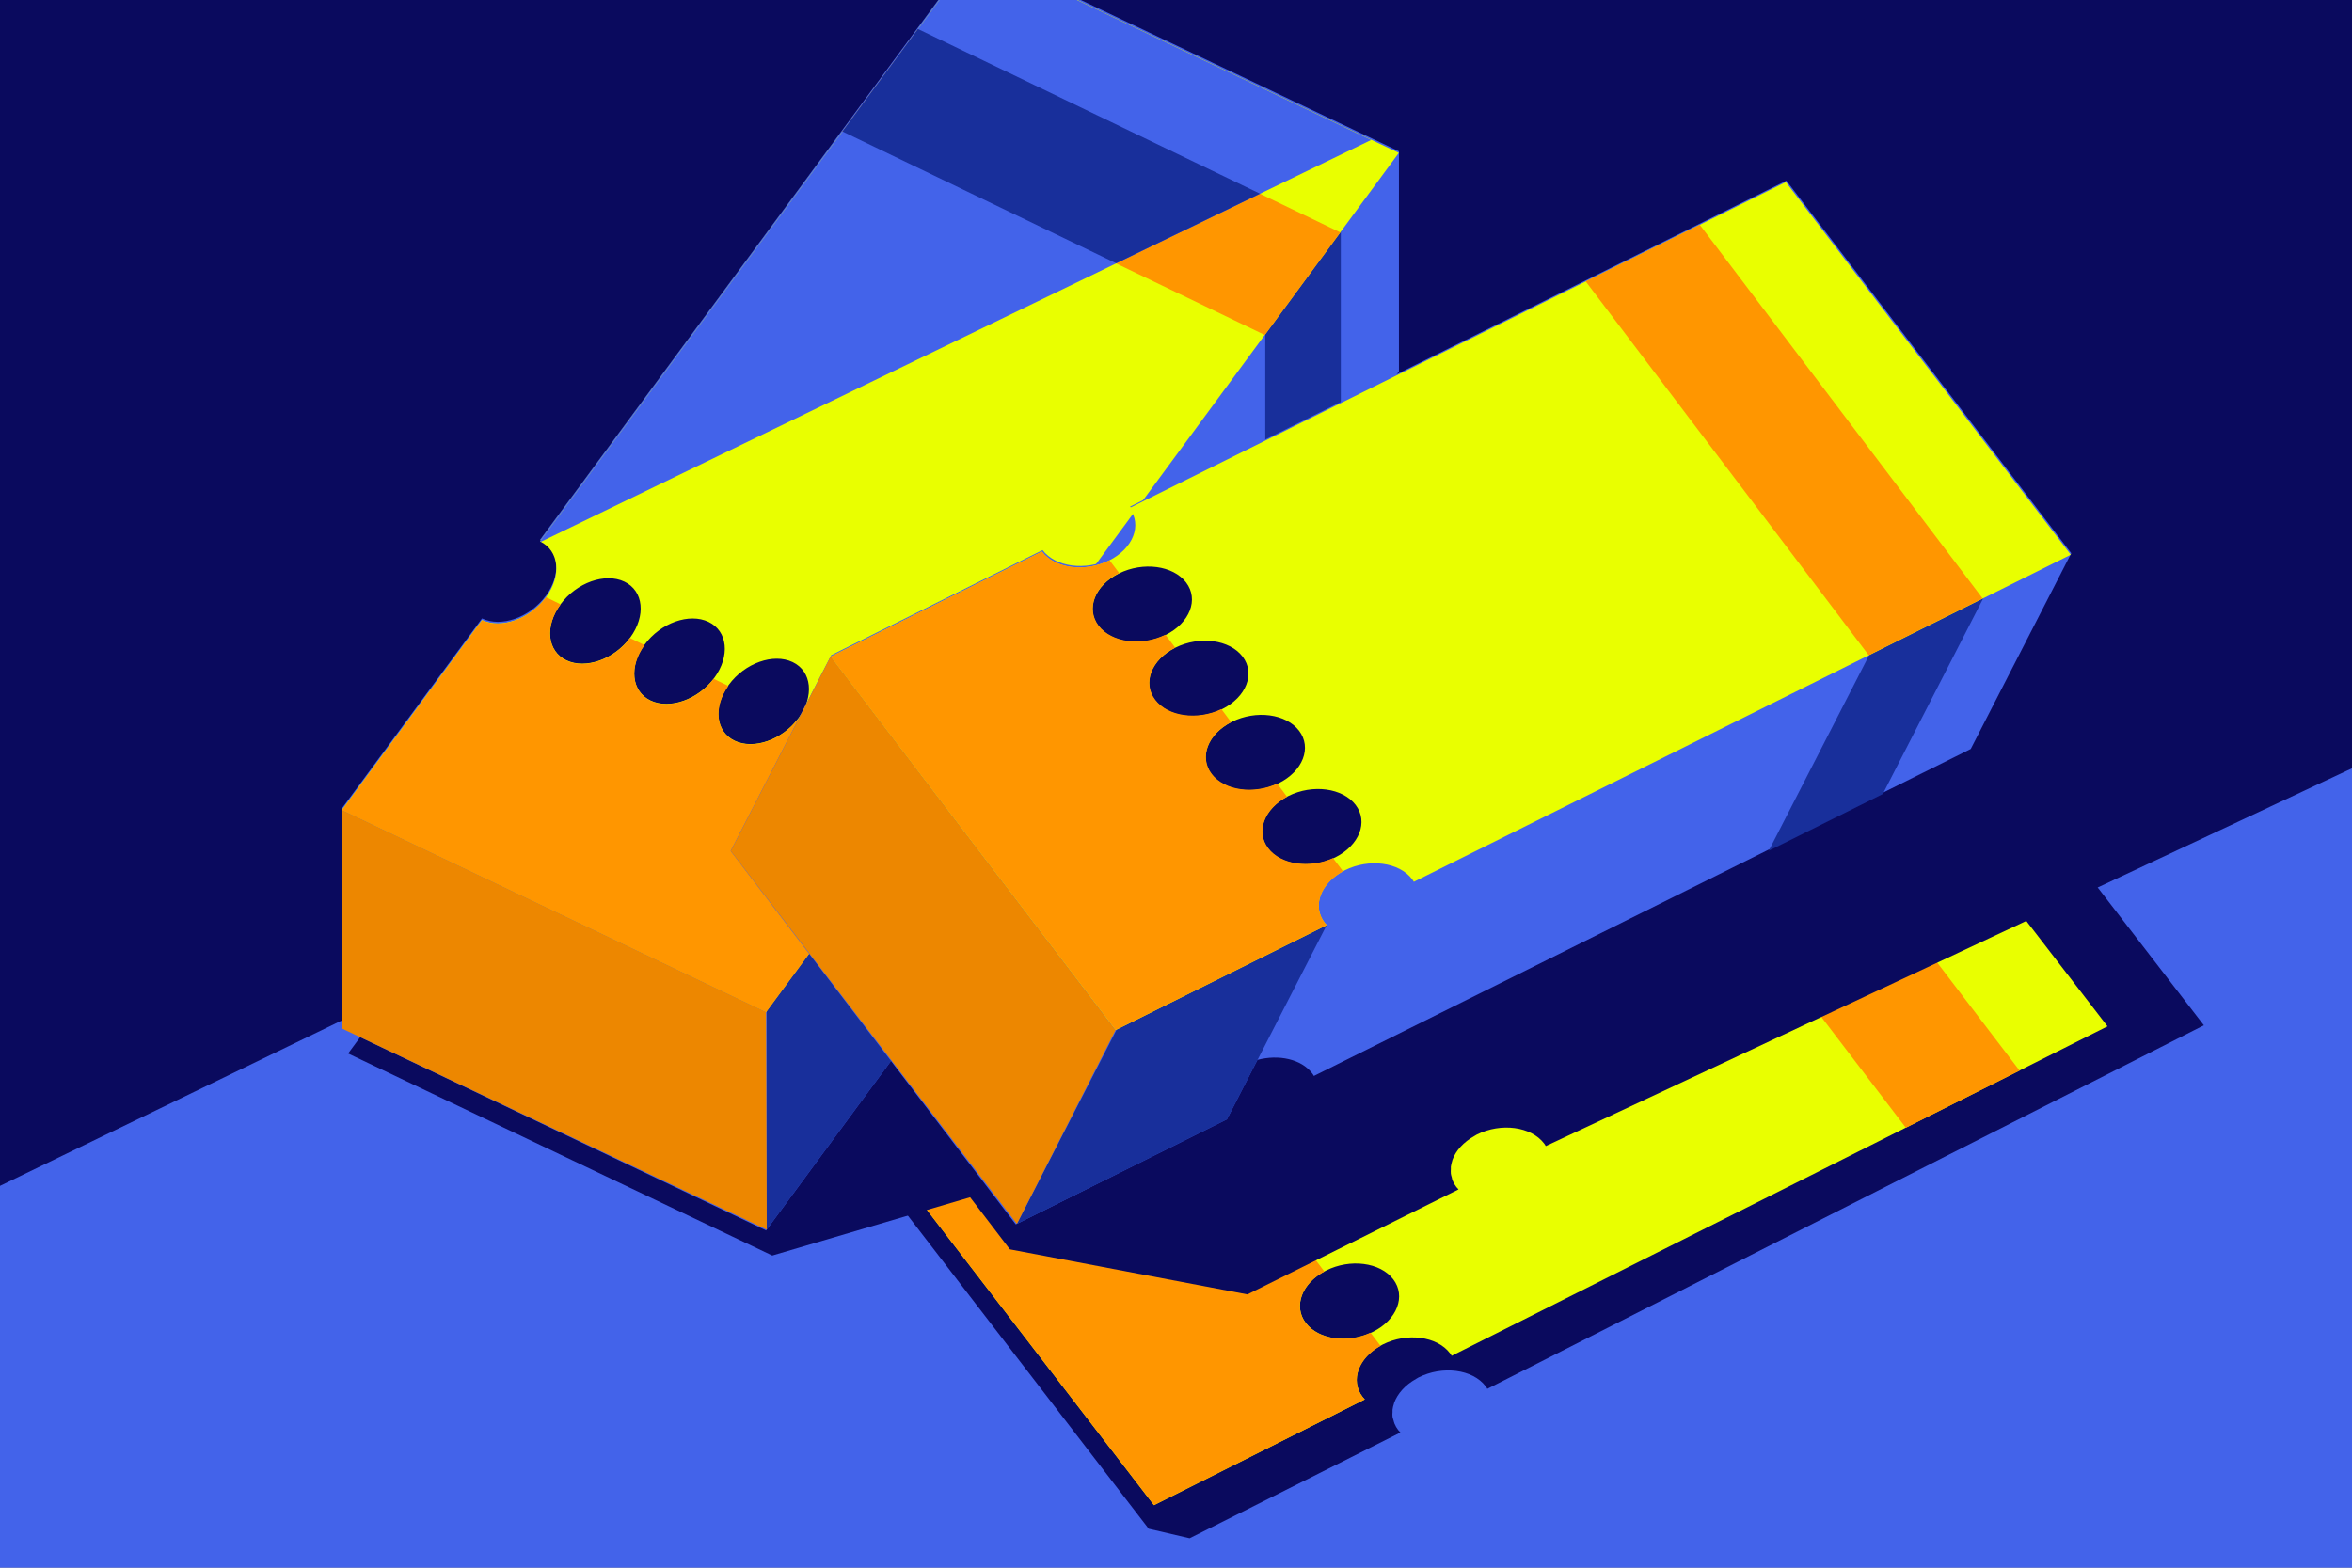 <svg width="240" height="160" viewBox="0 0 240 160" fill="none" xmlns="http://www.w3.org/2000/svg">
<rect x="0" y="0" width="240" height="160" fill="#808080" stroke="none"/>
<g clip-path="url(#clip0_51031_18307)">
<path d="M240 0H0V160H240V0Z" fill="#4363EA"/>
<path d="M0 121.032L240 4.836V0H0V121.032Z" fill="#0A0A5E"/>
<path d="M195.69 66.721L195.433 66.85L185.303 69.224L119.951 101.895C121.273 103.614 118.84 106.878 116.372 108.117C115.693 108.457 114.968 108.667 114.243 108.761C114.032 108.597 113.845 108.41 113.693 108.199L112.523 108.784C111.283 108.62 110.184 108.094 109.517 107.228L87.994 118.025L117.214 156.029L121.39 157L142.901 146.204C142.819 146.122 142.749 146.04 142.679 145.958C142.515 145.747 142.386 145.525 142.293 145.291C142.246 145.186 142.234 145.081 142.199 144.975C142.164 144.847 142.117 144.73 142.094 144.601C142.07 144.437 142.082 144.285 142.094 144.121C142.094 144.04 142.094 143.969 142.094 143.887C142.117 143.689 142.164 143.478 142.234 143.279C142.234 143.244 142.246 143.209 142.257 143.186C142.597 142.25 143.369 141.361 144.503 140.729C144.585 140.682 144.644 140.636 144.737 140.589C147.194 139.349 150.27 139.747 151.592 141.478C151.662 141.56 151.72 141.653 151.767 141.747L224.886 104.643L195.667 66.709L195.69 66.721Z" fill="#0A0A5E"/>
<path d="M185.842 66.826L118.969 100.35C120.291 102.07 119.367 104.48 116.911 105.708C114.454 106.948 111.378 106.55 110.056 104.819L88.533 115.615L117.753 153.62L139.264 142.823C139.182 142.741 139.112 142.659 139.042 142.577C137.72 140.858 138.644 138.448 141.1 137.22C143.557 135.98 146.633 136.378 147.955 138.109C148.025 138.191 148.084 138.284 148.13 138.378L215.05 104.749L185.83 66.815L185.842 66.826ZM135.31 129.675C137.767 128.435 140.843 128.833 142.165 130.564C143.487 132.284 142.563 134.693 140.106 135.922C137.65 137.162 134.573 136.764 133.252 135.033C131.93 133.313 132.854 130.904 135.31 129.675ZM129.508 122.119C131.965 120.879 135.041 121.277 136.363 123.008C137.685 124.727 136.761 127.137 134.304 128.365C131.848 129.605 128.772 129.207 127.45 127.476C126.128 125.745 127.052 123.347 129.508 122.119ZM123.707 114.563C126.163 113.323 129.239 113.72 130.561 115.452C131.883 117.183 130.959 119.581 128.503 120.809C126.046 122.037 122.97 121.651 121.648 119.92C120.326 118.2 121.25 115.791 123.707 114.563ZM117.905 107.006C120.361 105.766 123.438 106.164 124.759 107.895C126.081 109.615 125.157 112.024 122.701 113.252C120.244 114.492 117.168 114.095 115.846 112.363C114.524 110.632 115.448 108.234 117.905 107.006Z" fill="#E9FF00"/>
<path d="M140.878 137.36C138.597 138.624 137.767 140.916 139.042 142.577C139.112 142.659 139.182 142.741 139.264 142.823L117.753 153.62L88.533 115.615L110.056 104.819C111.378 106.538 114.454 106.936 116.911 105.708C116.911 105.708 116.934 105.696 116.946 105.684L117.94 107.006C117.94 107.006 117.928 107.006 117.917 107.006C115.46 108.246 114.536 110.644 115.858 112.364C117.18 114.083 120.221 114.481 122.677 113.264L123.672 114.586C121.239 115.826 120.338 118.212 121.648 119.92C122.958 121.616 125.953 122.025 128.397 120.844L129.403 122.177C127.029 123.429 126.14 125.78 127.45 127.476C128.748 129.161 131.696 129.57 134.129 128.435L135.135 129.769C132.807 131.032 131.953 133.348 133.24 135.033C134.527 136.705 137.439 137.115 139.849 136.015L140.866 137.36H140.878ZM206.078 109.264L177.069 71.224L165.454 77.05L194.475 115.101L206.09 109.264H206.078Z" fill="#FF9600"/>
<path d="M242.379 -23.324L172.658 0.41L171.453 40.952L105.984 73.377C107.306 75.108 104.849 78.36 102.381 79.588C101.703 79.927 100.978 80.126 100.252 80.22C100.042 80.056 99.866 79.869 99.703 79.658L98.533 80.243C97.293 80.079 96.193 79.541 95.527 78.676L73.957 89.402L103.048 127.511L127.285 132.108L148.831 121.394C148.761 121.312 148.679 121.23 148.609 121.148C148.445 120.938 148.316 120.715 148.223 120.481C148.176 120.376 148.164 120.271 148.141 120.166C148.106 120.037 148.059 119.92 148.047 119.791C148.024 119.627 148.047 119.475 148.047 119.312C148.047 119.23 148.047 119.16 148.047 119.078C148.07 118.879 148.129 118.668 148.187 118.469C148.187 118.434 148.199 118.399 148.211 118.376C148.55 117.44 149.334 116.563 150.468 115.931C150.55 115.884 150.609 115.838 150.702 115.791C153.17 114.563 156.235 114.972 157.557 116.703C157.627 116.797 157.686 116.879 157.732 116.972L242.39 77.295V-23.324H242.379Z" fill="#0A0A5E"/>
<path d="M125.59 -11.112L108.067 13.195L100.125 19.897L56.682 78.641C58.647 79.576 57.945 83.588 56.319 85.811C55.863 86.419 55.313 86.934 54.717 87.355C54.459 87.296 54.202 87.215 53.968 87.109L53.196 88.162C52.014 88.583 50.798 88.606 49.816 88.139L35.522 107.521L78.801 128.143L102.465 121.171L116.735 101.801C116.63 101.766 116.525 101.719 116.431 101.672C116.185 101.555 115.975 101.415 115.788 101.251C115.706 101.181 115.636 101.087 115.565 101.006C115.472 100.912 115.378 100.818 115.308 100.713C115.214 100.584 115.156 100.432 115.086 100.292C115.051 100.222 115.016 100.163 114.981 100.093C114.91 99.906 114.864 99.695 114.828 99.485C114.828 99.45 114.817 99.426 114.805 99.391C114.676 98.409 114.969 97.262 115.694 96.186C115.741 96.116 115.776 96.034 115.834 95.964C117.472 93.742 120.385 92.712 122.35 93.648C122.455 93.695 122.537 93.753 122.631 93.8L192.322 -0.877L125.602 -11.112H125.59Z" fill="#0A0A5E"/>
<path d="M99.504 -5.1L55.101 55.094C57.067 56.03 57.324 58.592 55.698 60.802C54.06 63.025 51.148 64.054 49.183 63.118L34.889 82.501V104.959L78.168 125.581L92.31 106.386L92.451 106.199V99.391C94.123 97.882 96.416 97.274 98.053 98.058C98.159 98.105 98.241 98.163 98.334 98.21L129.075 56.463L136.783 45.994L142.749 37.899V15.441L99.516 -5.123L99.504 -5.1Z" fill="#4363EA"/>
<path d="M129.109 56.591L136.771 46.181L136.818 46.122V21.465H129.109V56.591Z" fill="#182F9B"/>
<path d="M78.238 91.566V125.499L92.31 106.41L92.439 106.222V83.951L90.31 83.729L78.238 91.566Z" fill="#182F9B"/>
<path d="M52.926 66.662L60.856 54.111L94.217 70.792L87.936 83.015L52.926 66.662Z" fill="#0A0A5E"/>
<path d="M99.504 -4.936L55.101 55.258C57.067 56.194 57.324 58.755 55.698 60.966C54.06 63.188 51.148 64.218 49.183 63.282L34.889 82.664L78.168 103.286L92.439 83.916C92.334 83.881 92.228 83.834 92.135 83.787C90.17 82.852 89.912 80.29 91.538 78.079C93.176 75.856 96.088 74.827 98.053 75.763C98.159 75.81 98.241 75.868 98.334 75.915L142.737 15.604L99.504 -4.959V-4.936ZM82.953 73.997C84.59 71.774 87.503 70.745 89.468 71.681C91.433 72.616 91.69 75.178 90.064 77.389C88.427 79.611 85.514 80.641 83.549 79.705C81.584 78.769 81.327 76.207 82.953 73.997ZM74.367 69.891C76.004 67.668 78.917 66.639 80.882 67.575C82.847 68.511 83.105 71.072 81.479 73.283C79.841 75.506 76.928 76.535 74.963 75.599C72.998 74.663 72.741 72.102 74.367 69.891ZM65.781 65.785C67.419 63.563 70.331 62.533 72.296 63.469C74.261 64.405 74.519 66.967 72.893 69.177C71.255 71.4 68.343 72.429 66.377 71.493C64.412 70.558 64.155 67.996 65.781 65.785ZM57.195 61.679C58.833 59.457 61.745 58.428 63.711 59.364C65.676 60.299 65.933 62.861 64.307 65.072C62.669 67.294 59.757 68.323 57.792 67.388C55.827 66.452 55.569 63.89 57.195 61.679Z" fill="#E9FF00"/>
<path d="M91.398 78.325C89.947 80.489 90.24 82.91 92.135 83.811C92.24 83.857 92.334 83.892 92.439 83.939L78.168 103.31L34.889 82.688L49.183 63.306C51.148 64.241 54.06 63.2 55.698 60.989C55.698 60.989 55.71 60.966 55.721 60.954L57.207 61.68C57.207 61.68 57.207 61.691 57.195 61.703C55.558 63.925 55.827 66.475 57.792 67.411C59.745 68.347 62.646 67.318 64.284 65.118L65.769 65.844C64.167 68.055 64.436 70.581 66.389 71.517C68.319 72.441 71.185 71.435 72.823 69.283L74.32 70.008C72.764 72.207 73.045 74.698 74.975 75.623C76.893 76.535 79.712 75.564 81.362 73.447L82.871 74.184C81.362 76.359 81.654 78.816 83.561 79.728C85.456 80.641 88.24 79.681 89.901 77.611L91.421 78.348L91.398 78.325ZM136.771 23.722L93.667 2.971L85.947 13.429L129.063 34.191L136.771 23.722Z" fill="#FF9600"/>
<path d="M34.889 104.971V82.676L78.168 103.298L78.239 125.499L34.889 104.971Z" fill="#ED8700"/>
<path d="M182.309 18.423L115.319 51.702C116.641 53.433 115.705 55.831 113.237 57.059C110.769 58.287 107.705 57.878 106.383 56.147L84.813 66.873L74.555 86.852L103.646 124.961L124.981 114.34L125.192 114.235L128.303 108.176C130.479 107.591 132.795 108.094 133.895 109.544C133.965 109.638 134.023 109.72 134.07 109.814L180.473 86.712L192.1 80.921L201.095 76.441L211.353 56.463L182.274 18.423H182.309Z" fill="#4363EA"/>
<path d="M180.484 86.829L192.053 81.073L192.123 81.038L203.376 59.106L196.521 55.585L180.484 86.829Z" fill="#182F9B"/>
<path d="M119.262 94.724L103.764 124.915L124.994 114.352L125.205 114.247L135.37 94.432L133.568 93.25L119.262 94.724Z" fill="#182F9B"/>
<path d="M108.113 61.013L120.887 53.456L142.948 83.53L131.788 91.543L108.113 61.013Z" fill="#0A0A5E"/>
<path d="M182.238 18.575L115.248 51.854C116.57 53.585 115.634 55.983 113.166 57.211C110.698 58.439 107.634 58.03 106.312 56.299L84.742 67.025L113.833 105.135L135.379 94.42C135.309 94.338 135.227 94.256 135.157 94.174C133.835 92.443 134.771 90.045 137.239 88.817C139.707 87.589 142.772 87.998 144.094 89.729C144.164 89.823 144.222 89.905 144.269 89.999L211.306 56.615L182.227 18.575H182.238ZM131.472 81.237C133.941 80.009 137.005 80.418 138.327 82.15C139.649 83.881 138.713 86.279 136.245 87.507C133.777 88.735 130.712 88.326 129.39 86.595C128.069 84.863 129.004 82.466 131.472 81.237ZM125.706 73.669C128.174 72.441 131.239 72.85 132.56 74.582C133.882 76.313 132.946 78.711 130.478 79.939C128.01 81.167 124.945 80.758 123.624 79.026C122.302 77.295 123.238 74.897 125.706 73.669ZM119.939 66.101C122.407 64.873 125.472 65.282 126.794 67.013C128.115 68.745 127.18 71.143 124.712 72.371C122.243 73.599 119.179 73.19 117.857 71.458C116.535 69.727 117.471 67.329 119.939 66.101ZM114.172 58.533C116.64 57.305 119.705 57.714 121.027 59.445C122.349 61.177 121.413 63.575 118.945 64.803C116.477 66.031 113.412 65.621 112.09 63.89C110.768 62.159 111.704 59.761 114.172 58.533Z" fill="#E9FF00"/>
<path d="M137.017 88.946C134.736 90.209 133.894 92.49 135.169 94.163C135.239 94.256 135.309 94.338 135.391 94.408L113.845 105.123L84.754 67.013L106.324 56.287C107.645 58.018 110.71 58.428 113.178 57.2C113.178 57.2 113.201 57.188 113.213 57.176L114.207 58.498C114.207 58.498 114.196 58.498 114.184 58.498C111.716 59.726 110.792 62.124 112.102 63.855C113.412 65.575 116.453 65.984 118.921 64.779L119.916 66.101C117.483 67.329 116.57 69.716 117.88 71.423C119.179 73.131 122.185 73.54 124.63 72.371L125.624 73.704C123.238 74.944 122.349 77.295 123.647 78.991C124.934 80.676 127.893 81.097 130.326 79.974L131.332 81.319C129.004 82.571 128.127 84.887 129.414 86.571C130.689 88.244 133.601 88.665 136.023 87.577L137.04 88.922L137.017 88.946ZM202.311 61.083L173.442 22.938L161.803 28.717L190.684 66.873L202.311 61.083Z" fill="#FF9600"/>
<path d="M74.566 86.852L84.755 67.013L113.834 105.135L103.763 124.915L74.566 86.852Z" fill="#ED8700"/>
<path d="M99.504 -4.936L55.102 55.258C55.102 55.258 55.148 55.293 55.172 55.305L139.918 14.283L99.516 -4.936H99.504Z" fill="#4363EA"/>
<path d="M93.667 2.96L85.959 13.417L113.892 26.869L128.572 19.768L93.667 2.96Z" fill="#182F9B"/>
</g>
<defs>
<clipPath id="clip0_51031_18307">
<rect width="240" height="160" fill="white"/>
</clipPath>
</defs>
</svg>
